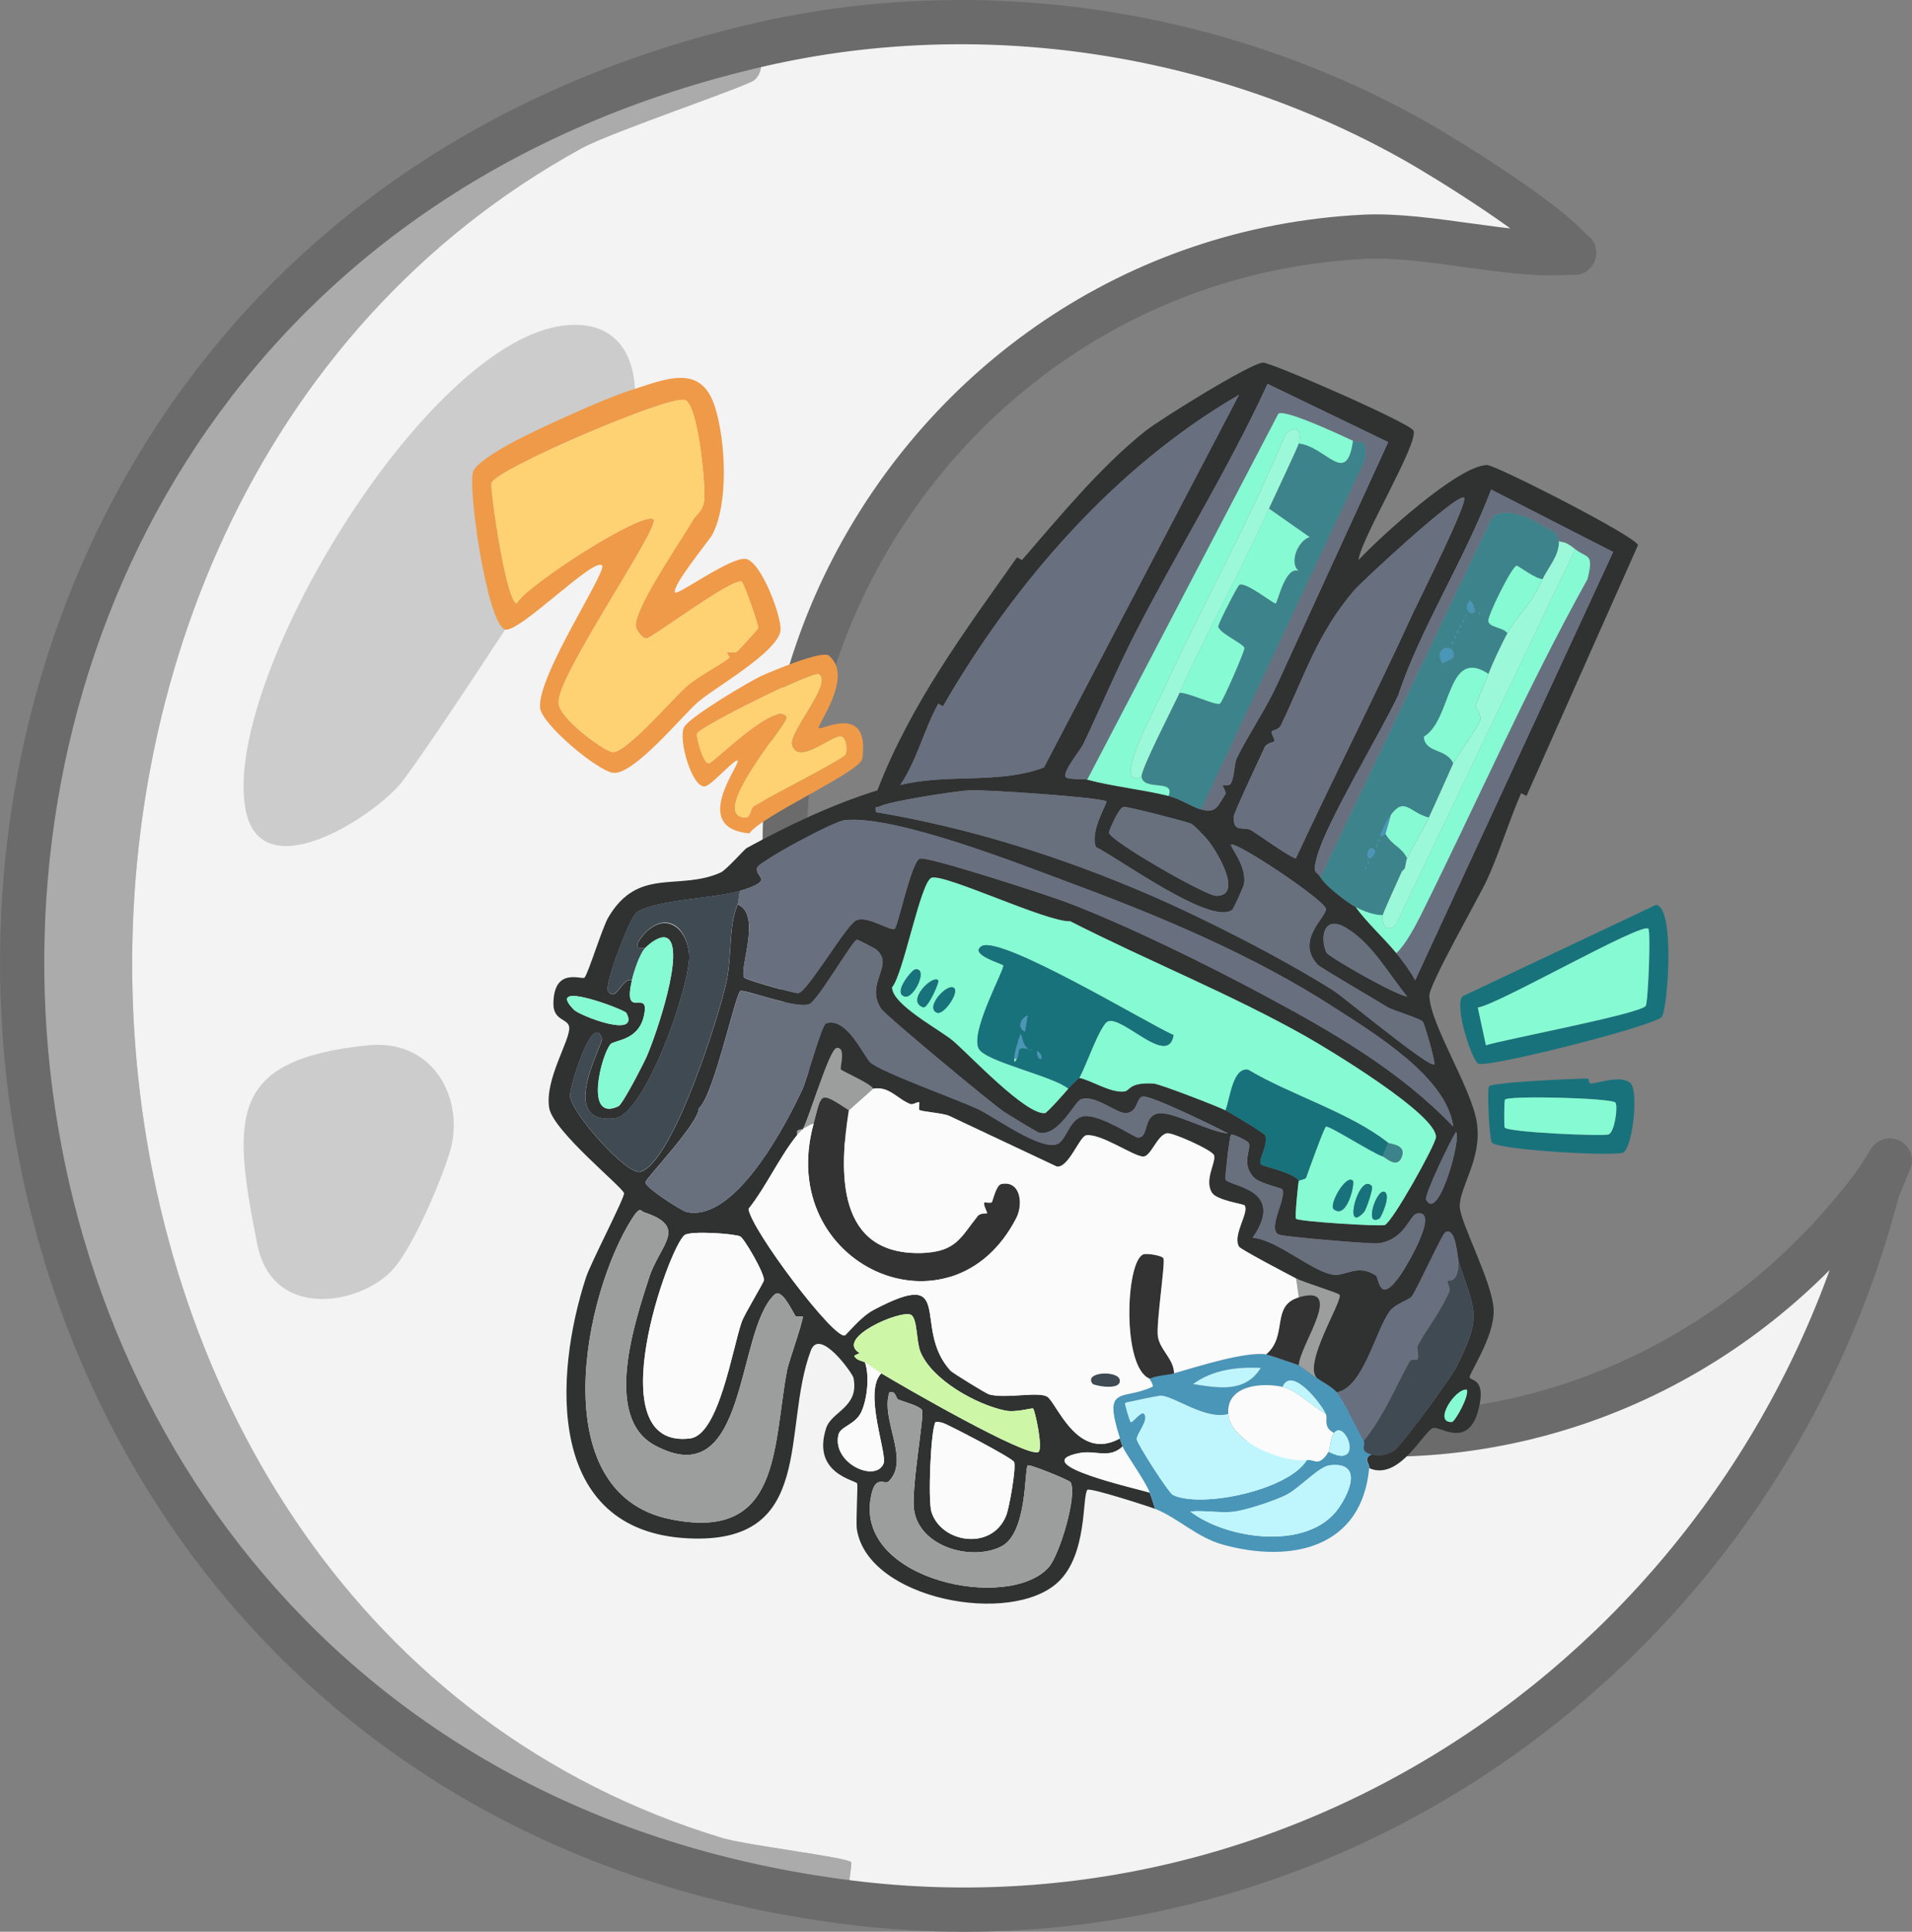 <?xml version="1.0" encoding="UTF-8"?>
<svg xmlns="http://www.w3.org/2000/svg" viewBox="0 0 506.79 512">
  <rect x="0" y="0" width="506.79" height="512" fill="#808080" stroke="none"/>
  <defs>
    <style>
      .cls-1 {
        fill: #3f4a52;
      }

      .cls-2 {
        fill: #bff6fd;
      }

      .cls-3 {
        fill: #9bf9d9;
      }

      .cls-4 {
        fill: #ababab;
      }

      .cls-5 {
        fill: #68707e;
      }

      .cls-6 {
        fill: #4996b9;
      }

      .cls-7 {
        fill: #ccc;
      }

      .cls-8 {
        fill: #68707f;
      }

      .cls-9 {
        fill: #fed172;
      }

      .cls-10 {
        fill: none;
        stroke: #6b6b6b;
        stroke-linecap: round;
        stroke-linejoin: round;
        stroke-width: 11.73px;
      }

      .cls-11 {
        fill: #18727c;
      }

      .cls-12 {
        fill: #3d838b;
      }

      .cls-13 {
        fill: #ef9a49;
      }

      .cls-14 {
        fill: #303131;
      }

      .cls-15 {
        fill: #fbfbfb;
      }

      .cls-16 {
        fill: #f3f3f3;
      }

      .cls-17 {
        fill: #cdf7a7;
      }

      .cls-18 {
        fill: #85fad3;
      }

      .cls-19 {
        fill: #333;
      }

      .cls-20 {
        fill: #9c9d9d;
      }
    </style>
  </defs>
  <g id="_레이어_2" data-name="레이어 2">
    <g id="_생성형_개체" data-name="생성형 개체">
      <g>
        <path class="cls-4" d="M201.62,11.79c-.47,3.23,1.34,6.65-1.6,9.38-1.81,1.68-37.88,13.76-45.85,18.13C-19.53,134.57-.06,429.12,191.49,487.16c6.36,1.93,33.01,5.06,34.12,6.4.34.41-1.42,9.06-.53,10.66C-52.3,469.45-73.39,74.66,201.62,11.79Z"/>
        <g>
          <path class="cls-16" d="M225.08,504.22c-.89-1.6.87-10.25.53-10.66-1.11-1.34-27.76-4.47-34.12-6.4C-.06,429.12-19.53,134.57,154.17,39.3c7.97-4.37,44.05-16.45,45.85-18.13,2.94-2.73,1.13-6.16,1.6-9.38,58.08-13.28,120.71-3.96,172.75,25.17,9.87,5.52,35.1,21.38,42,29.39l-.25.58c-14.81,1.49-37.67-5.01-54.55-4.16-122.74,6.18-197.56,146.27-125.19,248.46,64.3,90.79,192.37,91.93,259.53,3.94l1.77.25c-31.57,121.62-147.17,204.54-272.6,188.81Z"/>
          <path class="cls-7" d="M149.9,86.22c16.5-1.66,20.41,12.66,17.59,26.13-1.17,5.6-55.83,89.34-61.85,95.97-8.46,9.33-36.48,26.89-40.52,6.4-6.68-33.82,47.72-124.76,84.77-128.49Z"/>
        </g>
      </g>
      <path class="cls-10" d="M417.25,67.03c-.33-.19-.65-.4-.88-.68-6.9-8.01-32.13-23.87-42-29.39C322.32,7.83,259.7-1.49,201.62,11.79c-275.01,62.87-253.92,457.66,23.46,492.43,125.44,15.73,241.03-67.19,272.6-188.81l3.24-7.83c-1.58,2.51-3.17,5.17-5.01,7.58-67.16,87.98-195.23,86.85-259.53-3.94-72.37-102.19,2.45-242.27,125.19-248.46,16.89-.85,39.74,5.65,54.55,4.16.37-.04.75.02,1.13.1Z"/>
    </g>
    <path class="cls-7" d="M97.63,277.05c16.5-1.66,24.92,12.85,22.11,26.32-1.17,5.6-9.63,26.5-15.64,33.13-8.46,9.33-31.89,13.67-35.94-6.82-6.68-33.82-7.58-48.89,29.47-52.63Z"/>
  </g>
  <g id="_레이어_1" data-name="레이어 1">
    <g>
      <path class="cls-14" d="M306.16,399.91c-1.13-.46-17.38-5.76-17.95-5.03-1.41,1.8.08,17.1-7.75,24.44-12.52,11.72-50.44,4.61-53.34-14-.31-2.01.32-11.56.07-12.13-.41-.93-12.12-2.59-8.21-14.68,1.44-4.46,8.87-5.5,7.23-13.37-.23-1.09-8.94-13.45-11.29-7.2-7.83,20.77,1.55,51.52-32.62,49.78-37.7-1.92-35.48-43.04-26.98-69.14,1.24-3.81,10.24-21.09,10.09-22.31-.18-1.5-18.89-16.5-19.85-22.68-1.19-7.64,5.68-17.97,5.31-21.35-.25-2.3-4.21-1.65-4.18-6.21.07-9.89,7.57-6.26,8.23-6.92.97-.97,4.71-13.24,6.33-15.98,7.97-13.5,18.62-6.88,29.8-11.89,1.42-.64,6.34-6.19,6.82-6.45,11.05-6.04,22.67-11.56,34.69-15.31,8.81-22.86,23.04-42.02,37-61.75.05-.06,1.26.78,1.36.66,9.94-11.46,20.68-24.6,32.67-34.15,3.83-3.05,27.9-18.02,31.17-18.13,2.19-.07,39,16.01,39.89,18.02,1.46,3.29-14.03,28.81-14.57,34.31,5.57-6,26.63-25.25,34.12-25.18,2.27.02,39.63,18.99,39.96,21.24l-29.55,66.45-1.42-.72c-3.13,7.14-5.87,16.05-9.04,22.94-2.15,4.67-15.4,27.75-15.29,30.78.28,7.71,11.14,24.35,12.57,33.46,1.53,9.7-4.66,17.24-4.51,22.4.12,4.28,8.8,20.27,8.99,27.44s-6.63,16.89-6.37,17.82,3.94.26,2.68,6.99c-2.35,12.5-10.22,5.97-12.29,6.4-2.43.5-8.92,14.21-16.98,10.67.12-1.33-1.88-2.63.72-3.59,2.04.51,3.95.01,5.8-1.03s15.15-19.36,16.59-22.25c6.68-13.35,5.16-14.34.6-27.73-.39-1.16-.67-9.51-3.58-7.9-.84.46-7.18,14.52-8.86,16.97-.62.9-4.33,1.91-5.83,3.92-3.86,5.18-6.97,20.2-14.06,21.5-1.3-1.42-3.45-2.52-5.03-3.59-4.47-3.26,6.81-20.86,5.75-22.26-.37-.49-9.59-3.33-11.5-4.32s-14.7-7.68-15.13-8.43c-1.79-3.15,2.87-9.19,1.46-10.95-.29-.36-7.42-1.32-8.66-3.38-2.05-3.41,1.14-7.94.6-9.86-.38-1.36-10.9-6.05-12.41-5.86-2.67.33-4.29,6.21-6.39,6.18-2.55-.04-11.13-6.16-15.09-5.64-1.76.23-4.73,8.83-7.83,8.27l-28.51-13.43c-1.82-.78-6.6-1.02-7.86-1.53-.25-.1.05-2.03-.05-2.07-.47-.19-1.68.74-2.38.47-3.48-1.36-5.6-4.8-9.84-4.06-.73-1.41-8.33-4.67-8.57-5.11-.29-.52,1.47-6.05-1.11-5.66-1.99.3-7.33,18.82-8.99,21.55-.05.09-1.99-.3-1.44,1.44-4.83,5.99-8.15,13.59-12.94,19.65.63,5.43,22.52,34.47,25.5,33.52.5-.16,4.11-4.88,7.63-6.74,22.25-11.74,9.95,4.72,20.41,16.1.53.57,9.42,6.06,10.22,6.28,4.37,1.21,12.64-.78,15.28.53,2.5,1.24,7.94,17.5,19.39,11.14.21.67.48,1.51.72,2.16-3.64,3.37-7.13.86-11.55,1.75-14.36,2.89,16.01,9.52,18.73,10.47.55,1.37.98,2.89,1.44,4.31ZM318.37,214.54c4.02,1.05,4.26-.68,6.42-4.03.37-.57-.83-2.13-.68-2.43.06-.11,1.74.42,2.18-.49,1.03-2.15.79-5.18,1.61-6.81,3.29-6.59,7.63-12.82,10.71-19.56l29.34-64.04-31.98-15.43c-10.42,22.7-23.76,43.99-35.12,66.17-4.81,9.38-9.6,20.7-13.73,29.34-.66,1.39-5.55,7.36-4.67,8.66.53.79,4.83.48,5.74.73,6.62,1.79,14.46,2.57,21.55,4.31,3.08.76,6.24,2.97,8.62,3.59ZM328.43,104.62c-32.84,19.03-59.63,49.94-78.44,82.49-.11.19-1.27-.65-1.3-.59-3.67,6.59-5.68,15.09-10.07,21.55,12.55-3.15,26.04-.13,38.08-4.66l51.72-98.79ZM370.1,252.62c1.83,2.23,3.59,4.64,5.02,7.18l52.46-113.5-32.33-16.54c-7.13,18.71-18.89,37.07-24.61,54.44-4.57,9.81-19.01,33.59-21.53,42.76-1.38,5.01-.17,3.75.88,5.55,1.34,2.3,7.01,6.62,9.34,7.9,3.2,4.41,7.34,8.02,10.78,12.21ZM374.84,161.82c1.36-2.97,14.39-28.76,13.21-29.9-1.59-1.54-27.2,22.31-29.05,24.46-9.9,11.51-13.32,23.05-19.49,35.86-.56,1.16-2.33,1.38-2.41,1.56-.33.7.94,1.98.61,2.69-.09.21-1.99.45-2.48,1.51-1,2.18-8.17,17.38-8.22,18.4-.19,4.68,2.65,2.41,4.78,3.74,1.27.79,11.19,7.81,11.7,7.33,10.22-21.99,21.27-43.61,31.34-65.66ZM293.22,212.39c-1.45-1.09-32.69-3.18-36.28-2.94-3.96.27-20.89,2.84-23.79,4.28-.8.4-1.32-.3-.99,1.52,24.74,4.13,49,11.8,72.06,21.71,14.8,6.36,35.53,16.95,49.15,25.53,2.69,1.69,25.71,20.85,26.79,19.58.4-.47-2.56-10.73-3.05-11.31-.71-.83-8.17-3.08-9.3-3.8-2.64-1.67-17.83-10.49-18.57-11.29-6.02-6.57,2.48-12.57,2.2-14.87-.94-2.67-24.02-18.01-25.16-16.92-.41.39,4.23,5.55,3.45,10.44-.11.7-2.79,6.56-3.09,6.79-5.51,4.37-30.07-13.61-36.17-16.63-1.65-4.38,3.26-11.72,2.75-12.1ZM319.55,221.97c-.91-.95-2.97-3.22-3.86-3.67-1-.5-16.95-4.61-17.85-4.45-1.36.24-3.93,6.38-3.9,6.83.15,2.14,25.59,16.72,28.4,16.76,7.65.11-.35-12.92-2.78-15.47ZM195.51,239.69c6.51,2.65.28,17.1,1.75,19.41.4.63,13.57,4.29,14.31,4.17,2.59-.43,12.62-18.05,15.37-19.32,3.03-1.4,9.09,3.02,10.24,2.21.81-.57,4.34-17.6,6.61-18.58,1.87-.8,34.32,9.82,38.87,11.55,16.21,6.16,36.88,16.35,52.28,24.6,18.05,9.66,36.1,20.03,50.26,34.87-1.71-13.1-20.77-24.58-31.39-31.46-21.36-13.84-45.91-24.14-69.7-32.97-13.17-4.89-46.46-18.14-60.18-16.8-2.85.28-22.92,10.98-23.27,12.73-.5,2.5,4.88,3.14-4.41,6.01-6.52,2.01-22.73,2.37-27.51,5.74-1.78,1.26-8.56,19.13-7.59,20.75,2.09,3.48,3.76-3.75,6.36-2.77-2.43,10.42,4.01,2.75,3.39,8.13-.92,8.02-7.97,7.58-9.06,8.81-2.4,2.71-7.09,20.74,2.06,16.45,1.17-.55,6.68-11.29,7.55-13.28,2.46-5.63,10.32-28.6,5.39-31.28-1.73-.94-4.68,1.43-5.74,2.55-3.87.65-1.64-2.24-.38-3.62,5.73-6.25,11.38-1.62,11.93,5.39.58,7.38-11.48,42.64-19.88,43.48-15.3,1.54-2.75-19.93-3.19-21.19-2.54-7.35-8.57,12.93-8.49,15.1.16,4.49,15.04,21.09,18.59,20.21,8.56-2.13,21.12-41.8,22.9-50.46,1.47-7.17.5-14.65,2.95-20.4ZM344.24,312.97c-.12.49-1.1,9.72-.72,10.05.89.78,22.4,2.07,23.51,1.66,2.05-.76,13.37-21.12,13.57-23.21.58-5.95-28.89-23.64-34.43-26.77-20.13-11.35-41.92-20.05-62.49-30.53-6.08.32-33.2-12.64-36.74-11.54-2.93.91-7.45,25.51-10.48,29.04,0,4.64,12.71,11.23,16.23,14.25,4.49,3.87,19.14,19.51,24.26,19.11.57-.04,5.39-5.49,6.22-6.5.88-1.06,2.76-2.7,2.87-2.87,3.43.73,8.28,4.02,11.89,3.62,1.7-.19,1.13-2.48,7.83-2.11,1.63.09,17.18,6.14,19.08,7.11,1.21.62,10.38,6.07,10.54,6.68.77,2.89-2.04,6.5-1.17,7.66.33.44,9.04,2.28,10.03,4.34ZM356.74,245.89c-5.92-3.52-6.94,2.67-5.16,6.57.51,1.13,18.66,11.5,21.39,11.64-5.03-6.11-9.24-14.06-16.23-18.21ZM231.91,251.42c-.21-.16-4.5-2.36-4.76-2.38-1.06-.05-10.44,16.33-12.73,17.09-3.78,1.26-17.23-4.07-18.17-3.46-1.38.9-7.05,27.74-10.99,31.06-.23,4.23-13.95,18.42-14.17,19.61-.24,1.31,9.52,7.54,10.82,7.85,12.79,2.98,26.26-22.82,30.79-32.51,1.16-2.47,5.09-17.05,6.25-17.44,5.54-1.86,10.05,8.92,11.82,10.42,3.08,2.6,22.83,9.7,28.11,12.13,4.7,2.16,16.89,11.26,21.39,9.41,2.56-1.05,3.23-7.44,7.66-7.41s12.81,5.64,13.56,5.7c3.24.24,1.26-5.86,5.7-6.42,3.76-.47,13.88,5.13,18.35,5.33-3.24-1.69-20.41-10.12-22.62-9.79-1.84.27-1.16,4.04-4.34,4.4-2.5.28-8.34-5.06-12.09-3.65-1.64.62-5.87,9.84-11,8.87-.53-.1-8.18-4.78-9.31-5.52-2.91-1.9-31.45-25.58-32.62-27.35-4.55-6.91,4.1-11.74-1.66-15.96ZM166.02,268.46c-.45-.85-22.02-9.1-13.9-.84,1.53,1.56,17.64,7.87,13.9.84ZM378.01,317.99c3.3,6.16,9.54-16.96,7.89-17.96-1.39,2.12-8.5,16.82-7.89,17.96ZM332.28,312c-3.44-3.87-.48-7.3-1.29-9.09-.23-.5-4.31-2.54-4.71-2.15-.42.42-1.62,11.22-1.45,11.79.56,1.95,16.37,2.28,7.2,15.49,6.53.51,15.99,9.22,21.54,9.82,3.2.34,6.28-2.91,11.08.16.94.6.79,8.35,6.77-.39,1.53-2.24,10.33-17.16,4.16-15.99-2,.38-3.11,6.87-10.18,7.88-1.87.27-25.23-1.75-26.43-2.3-3.22-1.46,2.21-9.8.9-12.03-.21-.35-6.06-1.5-7.58-3.21ZM170.64,321.28c-.78-.25-.9-1.76-3.07,1.64-12.94,20.3-23.38,72.65,9.81,79.67,29.76,6.3,27.38-18.99,31.25-39.5.4-2.1,4.48-13.46,4.12-14.19-.04-.09-1.73.21-1.95-.16-1.24-2.05-3.67-7.36-5.56-5.57-10.3,9.8-6.9,53.29-31.7,39.9-13.83-7.47-5.21-32.89-1.52-44.38,2.84-8.83,10.65-13.48-1.38-17.41ZM202.47,339.35c.28-1.74-5.25-11.17-6.26-11.64-1.58-.74-13.03-1.54-14.72-.38-4.1,2.81-23.48,57.04,1.44,53.92,7.62-.96,11.16-23.7,13.67-30.9.71-2.05,5.75-10.26,5.87-10.99ZM233.59,363.98c5.04,3.06,38.92,22.65,41.67,20.84,1.28-.84-.94-11.21-1.44-11.51-.32-.19-4.57,1.12-7.36.55-7.63-1.57-19.42-8.09-22.49-15.58-1.12-2.72-.76-8.84-2.48-9.79-2.63-1.46-20.43,6.18-13.63,10.12l-1.44.7c.56,1.35,2.26,1.37,2.87,1.8,1.23,3.5.56,9.76-.96,13.07-1.6,3.48-5.57,3.81-6.09,6.12-1.69,7.56,9.84,12.72,11.96,7.62,1.06-2.55-5.42-19.02-.59-23.94ZM388.78,368.3c-3.12-.32-8.99,8.83-3.95,8.6.82-.04,4.69-6.99,3.95-8.6ZM238.11,370.94c-.69-.29-.62-2.46-2.36-1.93-2.47,7.13,5.54,17.83-.14,23.57-1.18,1.19-3.77-2.29-4.88,4.81-3.37,21.57,36.53,29.73,47.17,18.08,2.97-3.26,7.73-19.36,5.85-22.63-.3-.53-10.96-4.9-11.35-4.43-.91,1.08-.04,18.02-7.05,21.5-8.01,3.97-21.67,0-23.07-9.71-.81-5.61,2.72-24.67,2.13-26.38-.4-1.15-5.07-2.36-6.29-2.88ZM249.93,377.14c-.47-.15-1.84-.42-1.96-.23-1.27,1.93-2.03,20.62-1.1,23.73,2.49,8.29,15.96,10.54,19.81,1.09.82-2.01,2.7-12.55,2.12-14.23-.34-1.02-17.43-9.91-18.87-10.36Z"/>
      <path class="cls-13" d="M188.79,141.73c-.75,1.43-11.11,13.94-9.81,15.32.71.76,14.85-9.58,18.7-8.92,4.18.72,9.76,15.95,9.18,19.15-1.05,5.75-17.2,14.81-21.84,18.77-3.94,3.37-17.07,19.48-22.5,18.78-4.15-.53-18.9-12.82-19.36-17.19-.89-8.39,17.83-36.25,16.42-37.76-2.19-2.34-22.38,18.43-25.84,16.92-4.76-2.08-9.98-38.6-8.26-42.03,1.28-2.57,8.63-6.62,11.36-8.05,6.08-3.21,23.5-11.12,29.94-13.17,9.75-3.09,19.09-7.49,22.79,4.5,2.8,9.08,3.58,25.44-.78,33.69ZM183.58,137.94c.98-1.76,2.69-2.11,3.07-5.52s-1.58-25.53-5.18-26.4c-4.71-1.14-50.22,18.43-51.2,22-.43,1.58,3.86,31.53,6.68,31.91,2.96-5.12,33.69-24.75,36.28-22.27,1.98,1.89-25.81,41.77-25.13,48.56-.24,3.88,11.74,12.68,14.18,13.1,3.42.58,16.19-14.36,19.64-17.36s8.98-5.64,11.42-7.68c.06-.05-.79-1.35-.72-1.41.24-.21,2.1.36,2.71-.17.53-.46,5.54-5.86,5.63-6.27.15-.63-3.79-12.04-4.4-12.25-2.73-.94-23.74,14.99-25.21,15.06-1.04.05-2.59-2.14-2.79-2.89-1.16-4.26,12.35-23.63,15.01-28.41Z"/>
      <path class="cls-6" d="M335.61,358.95c.45.06,8.2,2.69,8.62,2.87.28.12,4.02,2.91,5.03,3.59,1.58,1.07,3.73,2.17,5.03,3.59,1.8,1.98,5.55,10.08,7.18,12.93.64,1.12-1.33,2.72,2.16,3.59-2.6.96-.59,2.26-.72,3.59-1.96,21.17-20.56,25.27-38.64,20.32-7.08-1.94-11.79-6.98-18.12-9.54-.46-1.42-.88-2.94-1.44-4.31-1.4-3.49-6.52-10.38-7.18-12.21-.24-.65-.51-1.49-.72-2.16-4.6-14.43.51-9.85,8.62-13.66.53-.25-.82-2.1-.72-2.15,1.78-.93,4.53-.89,6.47-1.44,6.08-1.73,18.75-5.81,24.43-5.03ZM334.18,362.55c-6.37-.28-12.67.46-17.96,4.29,6.75,1.04,13.81,2.37,17.96-4.29ZM339.93,367.57c-5.58-1.24-14.95-.38-14.37,7.18-5.93,1.65-14.03-4.56-17.76-4.87-.49-.04-9.18,1.68-9.54,2.01-.19.18,1.22,4.9,1.45,5.02.51.27,2.78-3.1,3.58-2.15,1.32,1.59-1.97,5.14-1.98,6.67,0,1.09,8.44,14.25,9.6,14.81,7.57,3.59,30.65-1.3,35.49-9.27,2.25-.26,3,1.95,5.75-2.16,9.8,4.82,4.42-9.02,1.44-5.03-2.99-1.51-1.6-3.72-2.16-5.03-1.12-2.63-9.03-12.91-11.5-7.18ZM327.35,400.62c-3.54.54-8.17-.39-11.85,0,9.76,7.47,31.17,10.4,39.17-.7,3.42-4.75,6.35-12.57-2.22-11.54-2.95.35-8,6.07-11.53,7.85-3.12,1.57-10.16,3.88-13.56,4.4Z"/>
      <path class="cls-13" d="M219.74,173.79c6.69,5.66-3.41,18.47-2.67,19.19.67.65,13.55-6.76,11.49,8.09-.49,3.52-26.79,15.16-29.93,19.82-15.92-1.48-2.23-18.42-3.12-19.29-.66-.64-6.88,6.52-8.61,6.82-3.43.6-7.19-12.42-5.6-15.65,1.34-2.71,17.5-12.28,20.76-13.74,2.72-1.21,15.9-6.77,17.7-5.25ZM217.05,178.61c-1.58-.92-31.73,14.12-32.28,15.83-.28.86,1.68,8.23,3.19,7.87,1.2-.28,18.07-17.07,20.49-12.2.68,1.38-20.78,25.67-11.12,26.57,1.81.17,1.32-2.33,2.66-3.15,2.98-1.81,23.44-12.3,24.14-13.49.56-.95.37-4.3-1-4.86-2.19-.89-11.45,7.88-13.13,2.29-1.03-3.43,11.05-16.55,7.06-18.87Z"/>
      <path class="cls-11" d="M438.93,239.83c5.06.56,3.2,26.69,1.59,29.64-1.23,2.25-46.62,13.78-48.74,12.43-1.71-1.08-6.37-15.15-4.15-17.83l51.31-24.24ZM393.85,277.03c5.27-1.63,40.6-8.26,42.35-10.41.65-.79,1.39-19.7.71-20.47-1.64-1.87-40.13,20.29-45.21,20.88l2.15,9.99Z"/>
      <path class="cls-11" d="M420.94,285.85c.11,0,.26,1.29.55,1.3,2.17.06,8.04-2.39,10.69-.07,2.03,1.78.83,15.92-1.77,18.33-1.32,1.21-33.69-.58-35.01-2.63-.61-.95-1.29-13.66-.74-14.81s23.44-2.14,26.28-2.1ZM428.19,292.24c-.81-1.22-28.43-1.96-29.3-.78-.22.3-.24,6.9-.08,7.36.47,1.3,26.33,2.42,27.59,1.84,1.58-.72,2.5-7.34,1.78-8.42Z"/>
      <path class="cls-18" d="M283.17,288.54c-.83,1.01-5.66,6.45-6.22,6.5-5.12.41-19.76-15.24-24.26-19.11-3.52-3.03-16.23-9.61-16.23-14.25,3.03-3.53,7.55-28.12,10.48-29.04,3.54-1.1,30.66,11.86,36.74,11.54,20.57,10.48,42.36,19.18,62.49,30.53,5.54,3.13,35,20.82,34.43,26.77-.2,2.09-11.52,22.45-13.57,23.21-1.11.41-22.62-.89-23.51-1.66-.38-.33.59-9.56.72-10.05.04-.16,1.81-.4,1.97-.88.55-1.64,4.65-13.05,5.23-13.49.68-.52,12.35,7.02,15.08,7.9.87.28,3.66,3.29,4.97.26,1.49-3.46-3.1-3.51-3.53-3.85-9.95-7.95-26.06-12.76-37.09-19.37-4.13-.76-4.8,7.69-6.02,10.75-1.9-.98-17.45-7.02-19.08-7.11-6.7-.37-6.13,1.92-7.83,2.11-3.6.4-8.45-2.89-11.89-3.62,1.55-2.39,5.51-14.22,7.65-14.99,4.04-1.46,15.96,12.26,17.36,3.66-6.91-3.04-46.02-26.72-50.9-23.54-3.38,2.2,5.64,4.65,5.79,5.06.38,1.1-9.04,17.9-6.44,22.18,2.09,3.43,19.76,7.17,23.67,10.5ZM242.58,256.93c-.86.13-5.93,6.14-2.88,7.17,2.52.85,6.48-7.71,2.88-7.17ZM248.67,259.81c-1.53-1.54-8.67,5.64-3.94,7.17,1.15.37,4.38-6.73,3.94-7.17ZM252.98,261.96c-1.55-1.86-8.04,5.06-4.63,6.45,1.74.71,5.76-5.09,4.63-6.45ZM358.6,312.97c-1.76-1.94-6.54,6.39-5.05,7.56,3.5,2.75,5.64-6.91,5.05-7.56ZM363.63,314.41c-3.33-4.06-7.93,13.16-2.11,6.86.64-.7,2.52-6.37,2.11-6.86ZM365.68,322.91c.32-.19,3.26-6.37,1.19-7.04s-5.45,9.6-1.19,7.04Z"/>
      <path class="cls-8" d="M328.43,104.62l-51.72,98.79c-12.03,4.53-25.53,1.51-38.08,4.66,4.38-6.46,6.4-14.97,10.07-21.55.03-.06,1.19.78,1.3.59,18.8-32.55,45.6-63.46,78.44-82.49Z"/>
      <path class="cls-8" d="M196.23,236.09c9.29-2.86,3.91-3.51,4.41-6.01.35-1.75,20.41-12.45,23.27-12.73,13.72-1.33,47.01,11.91,60.18,16.8,23.79,8.83,48.35,19.13,69.7,32.97,10.63,6.89,29.68,18.36,31.39,31.46-14.16-14.84-32.21-25.21-50.26-34.87-15.4-8.25-36.06-18.44-52.28-24.6-4.55-1.73-37-12.35-38.87-11.55-2.27.97-5.8,18.01-6.61,18.58-1.14.81-7.2-3.61-10.24-2.21-2.75,1.27-12.78,18.89-15.37,19.32-.74.12-13.91-3.54-14.31-4.17-1.46-2.32,4.77-16.77-1.75-19.41.36-.84.18-2.59.72-3.59Z"/>
      <path class="cls-20" d="M170.64,321.28c12.03,3.94,4.22,8.58,1.38,17.41-3.69,11.49-12.31,36.91,1.52,44.38,24.8,13.39,21.4-30.09,31.7-39.9,1.89-1.8,4.32,3.52,5.56,5.57.22.37,1.91.07,1.95.16.35.73-3.73,12.09-4.12,14.19-3.87,20.51-1.49,45.81-31.25,39.5-33.19-7.03-22.75-59.38-9.81-79.67,2.17-3.4,2.29-1.89,3.07-1.64Z"/>
      <path class="cls-8" d="M374.84,161.82c-10.07,22.04-21.11,43.66-31.34,65.66-.5.47-10.43-6.55-11.7-7.33-2.14-1.33-4.98.93-4.78-3.74.04-1.02,7.21-16.22,8.22-18.4.49-1.06,2.38-1.3,2.48-1.51.32-.7-.94-1.98-.61-2.69.09-.18,1.86-.4,2.41-1.56,6.16-12.81,9.58-24.35,19.49-35.86,1.85-2.15,27.46-26,29.05-24.46,1.17,1.14-11.86,26.93-13.21,29.9Z"/>
      <path class="cls-12" d="M413.21,143.41c.06,3.98-2.86,6.92-4.31,10.06-1.65.15-6.51-3.55-6.9-3.54-1.15.03-7.74,13.21-7.51,14.7.27,1.75,4.03,1.61,5.07,3.22-1.48,2.65-3.97,7.95-5.03,10.78-11.14-7.37-9.62,12.2-17.12,16.64.21,4.39,6.04,3.05,7.78,7.07-2.13,4.86-4.25,9.55-6.47,14.37-5.13-1.31-6.38-5.63-10.06-.72-1.36,1.81-1.97,3.36-2.85,5.4.39.7,1.37-.45,1.42-.37,1.99,3.32,4.09,3.26,5.75,6.47-.37.81-.36,2.07-.72,2.87-.03.07-.51.26-.72.72-.64,1.42-4.94,10.87-5.03,11.5-2.3,0-5.21-1.07-7.18-2.16-2.33-1.28-8-5.61-9.34-7.9l45.46-95.35c4.33-3.69,12.17,1.33,16.31,3.77,1.44.85,1.34,2.4,1.46,2.48ZM390.94,162.08c.1-.13-.66-3.07-1.43-2.86-1.86,2.33.49,4.12,1.43,2.86ZM392.01,162.09v.72l.36-.36-.36-.36ZM388.42,162.81v.72l.36-.36-.36-.36ZM387.7,164.25v.72l.36-.36-.36-.36ZM386.99,165.68v.72l.36-.36-.36-.36ZM386.27,167.12v.72l.36-.36-.36-.36ZM385.55,168.56v.72l.36-.36-.36-.36ZM384.83,169.99v.72l.36-.36-.36-.36ZM385.19,174.29c1.09-4.07-5.81-3.11-2.87,1.44.09.13,2.83-1.29,2.87-1.44ZM365.43,222.44v.72l.36-.36-.36-.36ZM364.71,223.88v.72l.36-.36-.36-.36ZM364.35,225.32c-1.48-1.84-2.68,1.82-1.42,2.15.7.18,1.89-1.57,1.42-2.15ZM362.56,228.19v.72l.36-.36-.36-.36ZM361.84,229.63v.72l.36-.36-.36-.36Z"/>
      <path class="cls-5" d="M293.22,212.39c.51.38-4.4,7.72-2.75,12.1,6.1,3.02,30.66,21,36.17,16.63.29-.23,2.97-6.1,3.09-6.79.78-4.88-3.85-10.05-3.45-10.44,1.14-1.09,24.21,14.25,25.16,16.92.28,2.3-8.21,8.29-2.2,14.87.73.8,15.93,9.62,18.57,11.29,1.13.71,8.59,2.97,9.3,3.8.49.58,3.45,10.84,3.05,11.31-1.08,1.26-24.1-17.89-26.79-19.58-13.62-8.58-34.35-19.16-49.15-25.53-23.06-9.91-47.32-17.57-72.06-21.71-.32-1.82.2-1.12.99-1.52,2.9-1.44,19.83-4.01,23.79-4.28,3.59-.25,34.83,1.84,36.28,2.94Z"/>
      <path class="cls-12" d="M358.61,116.83c2.12.99,3.8-1.52,3.28,5.02l-43.51,92.7c-2.39-.62-5.54-2.84-8.62-3.59,1.83-4.56-6.48-1.18-7.18-5.03-.33-1.81,8.61-19.03,10.06-22.27,2.04-.31,9.58,3.44,10.72,2.85.71-.37,6.55-13.9,6.51-14.7-.06-1.1-6.7-3.97-6.94-5.74-.09-.61,5.06-10.76,5.6-11.05,1.68-.91,9.07,5.06,9.61,4.93s2.44-9.98,6.11-8.63c-2.6-2.05-.29-7.95,2.88-8.97l-10.77-7.55c1.16-2.59,7.67-16.32,7.9-17.24,7.17.71,12.66,11.64,14.37-.72Z"/>
      <path class="cls-8" d="M288.19,206.64c-.91-.25-5.21.06-5.74-.73-.88-1.3,4.01-7.27,4.67-8.66,4.13-8.64,8.92-19.96,13.73-29.34,11.36-22.18,24.71-43.47,35.12-66.17l31.98,15.43-29.34,64.04c-3.08,6.74-7.42,12.97-10.71,19.56-.82,1.63-.57,4.66-1.61,6.81-.44.91-2.12.38-2.18.49-.15.29,1.05,1.86.68,2.43-2.16,3.35-2.41,5.08-6.42,4.03l43.51-92.7c.52-6.53-1.15-4.02-3.28-5.02-3.11-1.45-17.97-8.43-19.75-7.19l-50.66,97Z"/>
      <path class="cls-1" d="M196.23,236.09c-.54,1-.36,2.75-.72,3.59-2.45,5.75-1.48,13.23-2.95,20.4-1.78,8.67-14.34,48.34-22.9,50.46-3.55.88-18.42-15.72-18.59-20.21-.08-2.16,5.94-22.45,8.49-15.1.44,1.27-12.11,22.73,3.19,21.19,8.4-.84,20.46-36.1,19.88-43.48s-6.2-11.65-11.93-5.39c-1.26,1.37-3.49,4.27.38,3.62-1.54,1.63-3.04,6.27-3.59,8.62-2.61-.97-4.27,6.25-6.36,2.77-.97-1.61,5.81-19.49,7.59-20.75,4.78-3.37,20.99-3.73,27.51-5.74Z"/>
      <path class="cls-15" d="M202.47,339.35c-.12.74-5.16,8.94-5.87,10.99-2.5,7.21-6.05,29.95-13.67,30.9-24.92,3.13-5.54-51.1-1.44-53.92,1.69-1.16,13.14-.37,14.72.38,1,.47,6.54,9.9,6.26,11.64Z"/>
      <path class="cls-8" d="M349.98,232.5c-1.05-1.8-2.26-.54-.88-5.55,2.53-9.17,16.96-32.95,21.53-42.76,5.72-17.37,17.48-35.72,24.61-54.44l32.33,16.54-52.46,113.5c-1.43-2.54-3.19-4.95-5.02-7.18,2.34-2.06,5.05-7.16,6.42-9.9,14.8-29.67,28.1-60.18,44.26-89.22,1.79-7.08-.12-5.42-3.26-7.93s-3.55-1.64-4.31-2.16c-.12-.08-.02-1.64-1.46-2.48-4.14-2.45-11.98-7.46-16.31-3.77l-45.46,95.35Z"/>
      <path class="cls-20" d="M238.11,370.94c1.22.52,5.89,1.72,6.29,2.88.59,1.71-2.94,20.77-2.13,26.38,1.4,9.71,15.06,13.68,23.07,9.71,7.01-3.48,6.14-20.42,7.05-21.5.39-.47,11.05,3.9,11.35,4.43,1.87,3.27-2.88,19.38-5.85,22.63-10.64,11.65-50.54,3.49-47.17-18.08,1.11-7.11,3.7-3.62,4.88-4.81,5.68-5.74-2.32-16.44.14-23.57,1.74-.54,1.68,1.64,2.36,1.93Z"/>
      <path class="cls-11" d="M283.17,288.54c-3.91-3.33-21.58-7.07-23.67-10.5-2.6-4.28,6.82-21.08,6.44-22.18-.14-.42-9.16-2.86-5.79-5.06,4.88-3.18,43.99,20.5,50.9,23.54-1.39,8.6-13.32-5.12-17.36-3.66-2.15.78-6.1,12.61-7.65,14.99-.11.17-2,1.81-2.87,2.87ZM271.66,273.45l.72-4.3c-1.77.67-2.84,3.21-.72,4.3ZM268.8,280.64c.09,1.25.25.75.72,0,.98-1.58-.76-4.07,4.3-2.16-2.79-.16-2.94-4.24-3.23-4.31-.33-.08-1.86,5.57-1.8,6.48ZM275.97,280.63c.24-1.06-.32-1.52-1.08-2.13-.14.65.29,2.47,1.08,2.13Z"/>
      <path class="cls-18" d="M358.61,116.83c-1.71,12.36-7.2,1.43-14.37.72.84-3.34-.59-5.27-3.52-2.44-9.78,23.58-22.37,45.94-32.94,69.09-1.65,3.61-13.32,25.01-5.22,21.72.71,3.85,9.01.47,7.18,5.03-7.1-1.74-14.93-2.52-21.55-4.31l50.66-97c1.78-1.24,16.64,5.74,19.75,7.19Z"/>
      <path class="cls-18" d="M417.52,145.56c3.13,2.51,5.05.85,3.26,7.93-16.16,29.04-29.46,59.55-44.26,89.22-1.37,2.74-4.08,7.85-6.42,9.9-3.44-4.19-7.58-7.81-10.78-12.21,1.97,1.08,4.88,2.15,7.18,2.16-.39,2.67,1.16,4.94,3.51,2.44l47.5-99.44Z"/>
      <path class="cls-8" d="M386.63,334.52c0,5.87-2.76,4.71-2.88,5.03-.19.52.84,1.86.4,2.89-2.18,5.04-6.19,10.15-8.31,14.16-.39.74.43,2.74-.1,3.72-.1.19-1.69-.18-2.08.54-3.91,7.1-7.02,14.73-12.17,21.09-1.64-2.85-5.39-10.96-7.18-12.93,7.09-1.31,10.21-16.32,14.06-21.5,1.5-2.01,5.21-3.02,5.83-3.92,1.68-2.45,8.02-16.5,8.86-16.97,2.91-1.61,3.19,6.74,3.58,7.9Z"/>
      <path class="cls-15" d="M249.93,377.14c1.44.45,18.53,9.34,18.87,10.36.57,1.69-1.31,12.22-2.12,14.23-3.85,9.45-17.33,7.19-19.81-1.09-.93-3.11-.17-21.81,1.1-23.73.13-.19,1.49.08,1.96.23Z"/>
      <path class="cls-11" d="M367.95,302.91l-1.44,3.59c-2.73-.88-14.41-8.42-15.08-7.9-.57.44-4.67,11.85-5.23,13.49-.16.48-1.93.72-1.97.88-.99-2.06-9.7-3.9-10.03-4.34-.86-1.16,1.95-4.77,1.17-7.66-.16-.6-9.33-6.05-10.54-6.68,1.22-3.06,1.89-11.5,6.02-10.75,11.03,6.61,27.14,11.42,37.09,19.37Z"/>
      <path class="cls-17" d="M229.28,361.11c-.61-.43-2.31-.45-2.87-1.8l1.44-.7c-6.79-3.94,11-11.57,13.63-10.12,1.71.95,1.36,7.07,2.48,9.79,3.07,7.49,14.87,14.01,22.49,15.58,2.79.57,7.04-.73,7.36-.55.5.3,2.72,10.66,1.44,11.51-2.74,1.81-36.63-17.77-41.67-20.84-.97-.59-3.36-2.19-4.31-2.87Z"/>
      <path class="cls-1" d="M386.63,334.52c4.56,13.39,6.07,14.38-.6,27.73-1.44,2.89-14.66,21.16-16.59,22.25s-3.75,1.54-5.8,1.03c-3.49-.88-1.51-2.47-2.16-3.59,5.16-6.35,8.26-13.99,12.17-21.09.39-.72,1.98-.34,2.08-.54.53-.99-.29-2.98.1-3.72,2.13-4.01,6.13-9.11,8.31-14.16.44-1.02-.59-2.36-.4-2.89.12-.33,2.88.84,2.88-5.03Z"/>
      <path class="cls-5" d="M332.28,312c1.52,1.71,7.37,2.86,7.58,3.21,1.31,2.22-4.12,10.56-.9,12.03,1.21.55,24.57,2.56,26.43,2.3,7.07-1.01,8.18-7.5,10.18-7.88,6.17-1.17-2.63,13.75-4.16,15.99-5.98,8.75-5.83.99-6.77.39-4.8-3.07-7.89.18-11.08-.16-5.55-.59-15.01-9.31-21.54-9.82,9.17-13.21-6.64-13.55-7.2-15.49-.16-.57,1.03-11.38,1.45-11.79.4-.39,4.48,1.65,4.71,2.15.8,1.79-2.15,5.22,1.29,9.09Z"/>
      <path class="cls-5" d="M319.55,221.97c2.44,2.55,10.43,15.58,2.78,15.47-2.81-.04-28.25-14.62-28.4-16.76-.03-.45,2.54-6.59,3.9-6.83.91-.16,16.85,3.96,17.85,4.45.9.44,2.96,2.72,3.86,3.67Z"/>
      <path class="cls-18" d="M171.08,251.18c1.06-1.12,4-3.5,5.74-2.55,4.93,2.68-2.93,25.65-5.39,31.28-.87,1.99-6.37,12.73-7.55,13.28-9.15,4.29-4.46-13.74-2.06-16.45,1.1-1.23,8.15-.79,9.06-8.81.62-5.38-5.83,2.29-3.39-8.13.55-2.35,2.05-6.99,3.59-8.62Z"/>
      <path class="cls-15" d="M233.59,363.98c-4.83,4.92,1.65,21.39.59,23.94-2.12,5.1-13.64-.06-11.96-7.62.52-2.31,4.49-2.63,6.09-6.12s2.19-9.57.96-13.07c.95.68,3.35,2.29,4.31,2.87Z"/>
      <path class="cls-5" d="M356.74,245.89c6.99,4.15,11.2,12.1,16.23,18.21-2.72-.14-20.87-10.52-21.39-11.64-1.78-3.9-.77-10.09,5.16-6.57Z"/>
      <path class="cls-15" d="M297.54,383.38c.67,1.83,5.78,8.73,7.18,12.21-2.72-.95-33.1-7.58-18.73-10.47,4.42-.89,7.91,1.63,11.55-1.75Z"/>
      <path class="cls-20" d="M212.75,299.32c1.66-2.73,7-21.25,8.99-21.55,2.58-.39.82,5.15,1.11,5.66.25.43,7.85,3.7,8.57,5.11l-6.47,5.75c-8-5.21-7.1-4.58-9.34,3.59-.55,0-2.59,1.19-2.87,1.44-.08.07-1.37,1.36-1.44,1.44-.55-1.74,1.38-1.35,1.44-1.44Z"/>
      <path class="cls-20" d="M343.52,338.84c1.9.99,11.13,3.83,11.5,4.32,1.06,1.4-10.22,19-5.75,22.26-1.01-.69-4.75-3.47-5.03-3.59.21-5.32,12.49-21.66,0-17.96l-.72-5.03Z"/>
      <path class="cls-18" d="M166.02,268.46c3.74,7.03-12.37.72-13.9-.84-8.12-8.26,13.45-.01,13.9.84Z"/>
      <path class="cls-5" d="M378.01,317.99c-.61-1.14,6.51-15.83,7.89-17.96,1.65.99-4.6,24.12-7.89,17.96Z"/>
      <path class="cls-18" d="M388.78,368.3c.75,1.61-3.13,8.56-3.95,8.6-5.05.23.83-8.92,3.95-8.6Z"/>
      <path class="cls-5" d="M231.91,251.42c5.76,4.21-2.89,9.04,1.66,15.96,1.17,1.78,29.71,25.46,32.62,27.35,1.12.73,8.78,5.42,9.31,5.52,5.13.97,9.36-8.26,11-8.87,3.75-1.41,9.59,3.93,12.09,3.65,3.18-.36,2.5-4.13,4.34-4.4,2.21-.33,19.39,8.1,22.62,9.79-4.47-.2-14.59-5.8-18.35-5.33-4.45.55-2.47,6.66-5.7,6.42-.75-.06-9.19-5.67-13.56-5.7s-5.1,6.36-7.66,7.41c-4.5,1.85-16.69-7.25-21.39-9.41-5.28-2.43-25.03-9.52-28.11-12.13-1.78-1.5-6.28-12.29-11.82-10.42-1.16.39-5.09,14.96-6.25,17.44-4.53,9.69-18,35.49-30.79,32.51-1.3-.3-11.06-6.53-10.82-7.85.21-1.19,13.93-15.38,14.17-19.61,3.94-3.31,9.61-30.16,10.99-31.06.94-.61,14.38,4.72,18.17,3.46,2.29-.76,11.67-17.15,12.73-17.09.27.01,4.55,2.22,4.76,2.38Z"/>
      <path class="cls-9" d="M183.58,137.94c-2.66,4.78-16.16,24.15-15.01,28.41.21.76,1.75,2.94,2.79,2.89,1.47-.07,22.48-16,25.21-15.06.62.21,4.55,11.62,4.4,12.25-.1.41-5.11,5.82-5.63,6.27-.61.53-2.47-.04-2.71.17-.06.06.78,1.36.72,1.41-2.44,2.04-8.14,4.82-11.42,7.68-3.45,3-16.22,17.94-19.64,17.36-2.44-.42-14.42-9.22-14.18-13.1-.68-6.79,27.11-46.68,25.13-48.56-2.6-2.48-33.32,17.15-36.28,22.27-2.82-.38-7.12-30.33-6.68-31.91.98-3.57,46.49-23.14,51.2-22,3.6.87,5.57,22.93,5.18,26.4s-2.09,3.75-3.07,5.52Z"/>
      <path class="cls-2" d="M325.56,374.76c.57,7.39,14.4,12.97,20.84,12.21-4.84,7.96-27.92,12.86-35.49,9.27-1.16-.55-9.61-13.72-9.6-14.81,0-1.53,3.3-5.08,1.98-6.67-.79-.95-3.07,2.42-3.58,2.15-.23-.12-1.64-4.85-1.45-5.02.36-.33,9.06-2.05,9.54-2.01,3.73.32,11.83,6.53,17.76,4.87Z"/>
      <path class="cls-15" d="M339.93,367.57c3.53.78,8.31,5.42,11.5,7.18.56,1.31-.83,3.52,2.16,5.03-1.06,1.42-1.06,4.47-1.44,5.03-2.75,4.11-3.5,1.89-5.75,2.16-6.44.75-20.27-4.82-20.84-12.21-.58-7.57,8.79-8.42,14.37-7.18Z"/>
      <path class="cls-2" d="M327.35,400.62c3.4-.52,10.45-2.84,13.56-4.4,3.53-1.77,8.58-7.49,11.53-7.85,8.57-1.02,5.64,6.79,2.22,11.54-8.01,11.1-29.41,8.18-39.17.7,3.69-.39,8.31.54,11.85,0Z"/>
      <path class="cls-19" d="M304.72,365.42c-7.44-2.95-6.39-31.22-1.66-32.96.92-.34,4.99.31,5.31,1.07.52,1.24-1.98,17.4-1.48,20.68.56,3.66,4.21,5.95,4.29,9.78-1.93.55-4.68.51-6.47,1.44Z"/>
      <path class="cls-19" d="M344.24,343.86c12.49-3.7.21,12.64,0,17.96-.42-.18-8.17-2.81-8.62-2.87,5.85-4.96,1.15-12.88,8.62-15.09Z"/>
      <path class="cls-2" d="M334.18,362.55c-4.15,6.67-11.21,5.33-17.96,4.29,5.28-3.83,11.59-4.57,17.96-4.29Z"/>
      <path class="cls-2" d="M351.42,374.76c-3.19-1.76-7.97-6.4-11.5-7.18,2.46-5.73,10.37,4.56,11.5,7.18Z"/>
      <path class="cls-2" d="M353.58,379.79c2.98-3.99,8.36,9.85-1.44,5.03.37-.56.38-3.61,1.44-5.03Z"/>
      <path class="cls-9" d="M217.05,178.61c3.99,2.32-8.09,15.45-7.06,18.87,1.69,5.59,10.94-3.18,13.13-2.29,1.37.56,1.56,3.91,1,4.86-.7,1.19-21.16,11.68-24.14,13.49-1.34.81-.85,3.32-2.66,3.15-9.65-.9,11.81-25.19,11.12-26.57-2.41-4.88-19.28,11.91-20.49,12.2-1.51.35-3.47-7.02-3.19-7.87.55-1.71,30.7-16.75,32.28-15.83Z"/>
      <path class="cls-18" d="M393.85,277.03l-2.15-9.99c5.09-.59,43.57-22.76,45.21-20.88.67.77-.06,19.68-.71,20.47-1.75,2.14-37.08,8.78-42.35,10.41Z"/>
      <path class="cls-18" d="M428.19,292.24c.71,1.08-.21,7.7-1.78,8.42-1.26.57-27.11-.54-27.59-1.84-.16-.45-.14-7.06.08-7.36.86-1.18,28.49-.44,29.3.78Z"/>
      <path class="cls-19" d="M224.97,294.29c-2.61,16.31-3.4,38.67,19.66,37.81,8.82-.33,10.08-4.25,14.5-9.78.7-.88,2.41-.64,2.49-.74.14-.18-1.14-2.31-.72-2.86.1-.13,1.69.29,2.01-.11.17-.21,1.14-4.49,2.43-4.76,5.13-1.09,5.93,5.27,4,9-17.16,33.31-64,12.63-53.71-24.98,2.24-8.17,1.34-8.8,9.34-3.59Z"/>
      <path class="cls-1" d="M289.63,366.85c-2.61-3.31,6.85-3.75,7.18-1.06.37,2.97-6.93,1.37-7.18,1.06Z"/>
      <path class="cls-11" d="M358.6,312.97c.59.65-1.55,10.31-5.05,7.56-1.49-1.17,3.29-9.5,5.05-7.56Z"/>
      <path class="cls-11" d="M363.63,314.41c.4.49-1.47,6.16-2.11,6.86-5.82,6.31-1.21-10.92,2.11-6.86Z"/>
      <path class="cls-11" d="M242.58,256.93c3.61-.53-.35,8.03-2.88,7.17-3.05-1.03,2.01-7.05,2.88-7.17Z"/>
      <path class="cls-11" d="M252.98,261.96c1.14,1.37-2.89,7.17-4.63,6.45-3.42-1.39,3.07-8.32,4.63-6.45Z"/>
      <path class="cls-11" d="M248.67,259.81c.44.45-2.79,7.55-3.94,7.17-4.74-1.54,2.41-8.72,3.94-7.17Z"/>
      <path class="cls-12" d="M366.51,306.5l1.44-3.59c.43.35,5.03.4,3.53,3.85-1.31,3.03-4.1.02-4.97-.26Z"/>
      <path class="cls-11" d="M365.68,322.91c-4.26,2.56-.84-7.7,1.19-7.04s-.86,6.85-1.19,7.04Z"/>
      <path class="cls-3" d="M417.52,145.56l-47.5,99.44c-2.35,2.5-3.9.22-3.51-2.44.09-.62,4.39-10.08,5.03-11.5l.72-.72c.36-.81.35-2.06.72-2.87,1.06-2.35,3.97-6.91,5.75-10.78,2.21-4.82,4.33-9.51,6.47-14.37.28-.64,6.84-10.12,7.09-11.32.41-2.04-1.43-3.37-1.18-4.01,1.09-2.81,2.37-5.56,3.43-8.38,1.06-2.83,3.55-8.13,5.03-10.78,3.15-5.63,5.66-6.43,9.34-14.37,1.45-3.14,4.37-6.08,4.31-10.06.76.52,1.22-.32,4.31,2.16Z"/>
      <path class="cls-18" d="M394.53,178.61c-1.06,2.82-2.34,5.57-3.43,8.38-.25.64,1.59,1.98,1.18,4.01-.24,1.2-6.8,10.67-7.09,11.32-1.74-4.03-7.57-2.68-7.78-7.07,7.5-4.44,5.98-24.01,17.12-16.64Z"/>
      <path class="cls-18" d="M408.9,153.47c-3.68,7.94-6.19,8.74-9.34,14.37-1.04-1.6-4.8-1.46-5.07-3.22-.23-1.48,6.36-14.67,7.51-14.7.39,0,5.24,3.69,6.9,3.54Z"/>
      <path class="cls-18" d="M378.72,216.69c-1.78,3.87-4.69,8.43-5.75,10.78-1.66-3.21-3.76-3.14-5.75-6.47l1.44-5.03c3.68-4.91,4.93-.6,10.06.72Z"/>
      <path class="cls-6" d="M385.19,174.29c-.04.16-2.78,1.58-2.87,1.44-2.94-4.56,3.96-5.52,2.87-1.44Z"/>
      <path class="cls-6" d="M367.23,221c-.05-.08-1.03,1.07-1.42.37.88-2.04,1.5-3.59,2.85-5.4l-1.44,5.03Z"/>
      <path class="cls-6" d="M390.94,162.08c-.93,1.26-3.28-.52-1.43-2.86.76-.21,1.52,2.73,1.43,2.86Z"/>
      <path class="cls-6" d="M364.35,225.32c.47.58-.72,2.33-1.42,2.15-1.25-.33-.06-3.99,1.42-2.15Z"/>
      <path class="cls-18" d="M372.26,230.35l-.72.72c.21-.46.69-.65.72-.72Z"/>
      <polygon class="cls-6" points="361.84 229.63 362.2 229.99 361.84 230.35 361.84 229.63"/>
      <polygon class="cls-6" points="362.56 228.19 362.92 228.55 362.56 228.91 362.56 228.19"/>
      <polygon class="cls-6" points="364.71 223.88 365.07 224.24 364.71 224.6 364.71 223.88"/>
      <polygon class="cls-6" points="365.43 222.44 365.79 222.8 365.43 223.16 365.43 222.44"/>
      <polygon class="cls-6" points="384.83 169.99 385.19 170.35 384.83 170.71 384.83 169.99"/>
      <polygon class="cls-6" points="385.55 168.56 385.91 168.92 385.55 169.27 385.55 168.56"/>
      <polygon class="cls-6" points="386.27 167.12 386.63 167.48 386.27 167.84 386.27 167.12"/>
      <polygon class="cls-6" points="386.99 165.68 387.34 166.04 386.99 166.4 386.99 165.68"/>
      <polygon class="cls-6" points="387.7 164.25 388.06 164.6 387.7 164.96 387.7 164.25"/>
      <polygon class="cls-6" points="388.42 162.81 388.78 163.17 388.42 163.53 388.42 162.81"/>
      <polygon class="cls-6" points="392.01 162.09 392.37 162.45 392.01 162.81 392.01 162.09"/>
      <path class="cls-18" d="M336.33,134.79l10.77,7.55c-3.16,1.01-5.47,6.92-2.88,8.97-3.66-1.35-5.56,8.5-6.11,8.63s-7.93-5.84-9.61-4.93c-.54.3-5.69,10.44-5.6,11.05.25,1.77,6.89,4.64,6.94,5.74.04.8-5.79,14.34-6.51,14.7-1.15.59-8.68-3.16-10.72-2.85,7.38-16.57,16.33-32.46,23.71-48.86Z"/>
      <path class="cls-3" d="M302.56,205.92c-8.1,3.29,3.57-18.11,5.22-21.72,10.56-23.15,23.16-45.51,32.94-69.09,2.92-2.83,4.36-.9,3.52,2.44-.23.93-6.74,14.66-7.9,17.24-7.38,16.4-16.33,32.29-23.71,48.86-1.44,3.24-10.39,20.46-10.06,22.27Z"/>
      <path class="cls-6" d="M268.8,280.64c-.06-.9,1.47-6.55,1.8-6.48.29.07.44,4.16,3.23,4.31-5.07-1.91-3.32.58-4.3,2.16h-.72Z"/>
      <path class="cls-6" d="M271.66,273.45c-2.12-1.09-1.05-3.63.72-4.3l-.72,4.3Z"/>
      <path class="cls-6" d="M275.97,280.63c-.79.33-1.22-1.48-1.08-2.13.76.61,1.32,1.07,1.08,2.13Z"/>
      <path class="cls-18" d="M268.8,280.64h.72c-.47.75-.63,1.25-.72,0Z"/>
      <path class="cls-15" d="M231.44,288.54c4.24-.74,6.36,2.7,9.84,4.06.69.27,1.91-.66,2.38-.47.1.04-.2,1.97.05,2.07,1.26.52,6.04.76,7.86,1.53l28.51,13.43c3.1.56,6.07-8.03,7.83-8.27,3.95-.53,12.54,5.6,15.09,5.64,2.1.03,3.72-5.85,6.39-6.18,1.51-.19,12.03,4.51,12.41,5.86.54,1.92-2.65,6.45-.6,9.86,1.24,2.06,8.37,3.02,8.66,3.38,1.41,1.76-3.25,7.8-1.46,10.95.43.75,13.26,7.46,15.13,8.43l.72,5.03c-7.47,2.21-2.78,10.13-8.62,15.09-5.68-.78-18.35,3.3-24.43,5.03-.08-3.83-3.73-6.12-4.29-9.78-.5-3.28,2-19.44,1.48-20.68-.32-.75-4.39-1.4-5.31-1.07-4.73,1.74-5.78,30.01,1.66,32.96-.1.05,1.25,1.9.72,2.15-8.11,3.81-13.22-.77-8.62,13.66-11.45,6.35-16.89-9.91-19.39-11.14-2.64-1.31-10.92.68-15.28-.53-.8-.22-9.69-5.7-10.22-6.28-10.46-11.38,1.84-27.85-20.41-16.1-3.52,1.86-7.13,6.59-7.63,6.74-2.98.95-24.88-28.09-25.5-33.52,4.78-6.06,8.1-13.65,12.94-19.65.06-.08,1.36-1.37,1.44-1.44.28-.24,2.32-1.44,2.87-1.44-10.29,37.61,36.55,58.28,53.71,24.98,1.92-3.73,1.13-10.09-4-9-1.3.28-2.27,4.55-2.43,4.76-.32.4-1.9-.03-2.01.11-.41.55.87,2.68.72,2.86-.08.1-1.79-.13-2.49.74-4.42,5.53-5.68,9.45-14.5,9.78-23.07.86-22.28-21.5-19.66-37.81l6.47-5.75ZM289.63,366.85c.25.31,7.55,1.91,7.18-1.06-.34-2.69-9.79-2.26-7.18,1.06Z"/>
    </g>
  </g>
</svg>